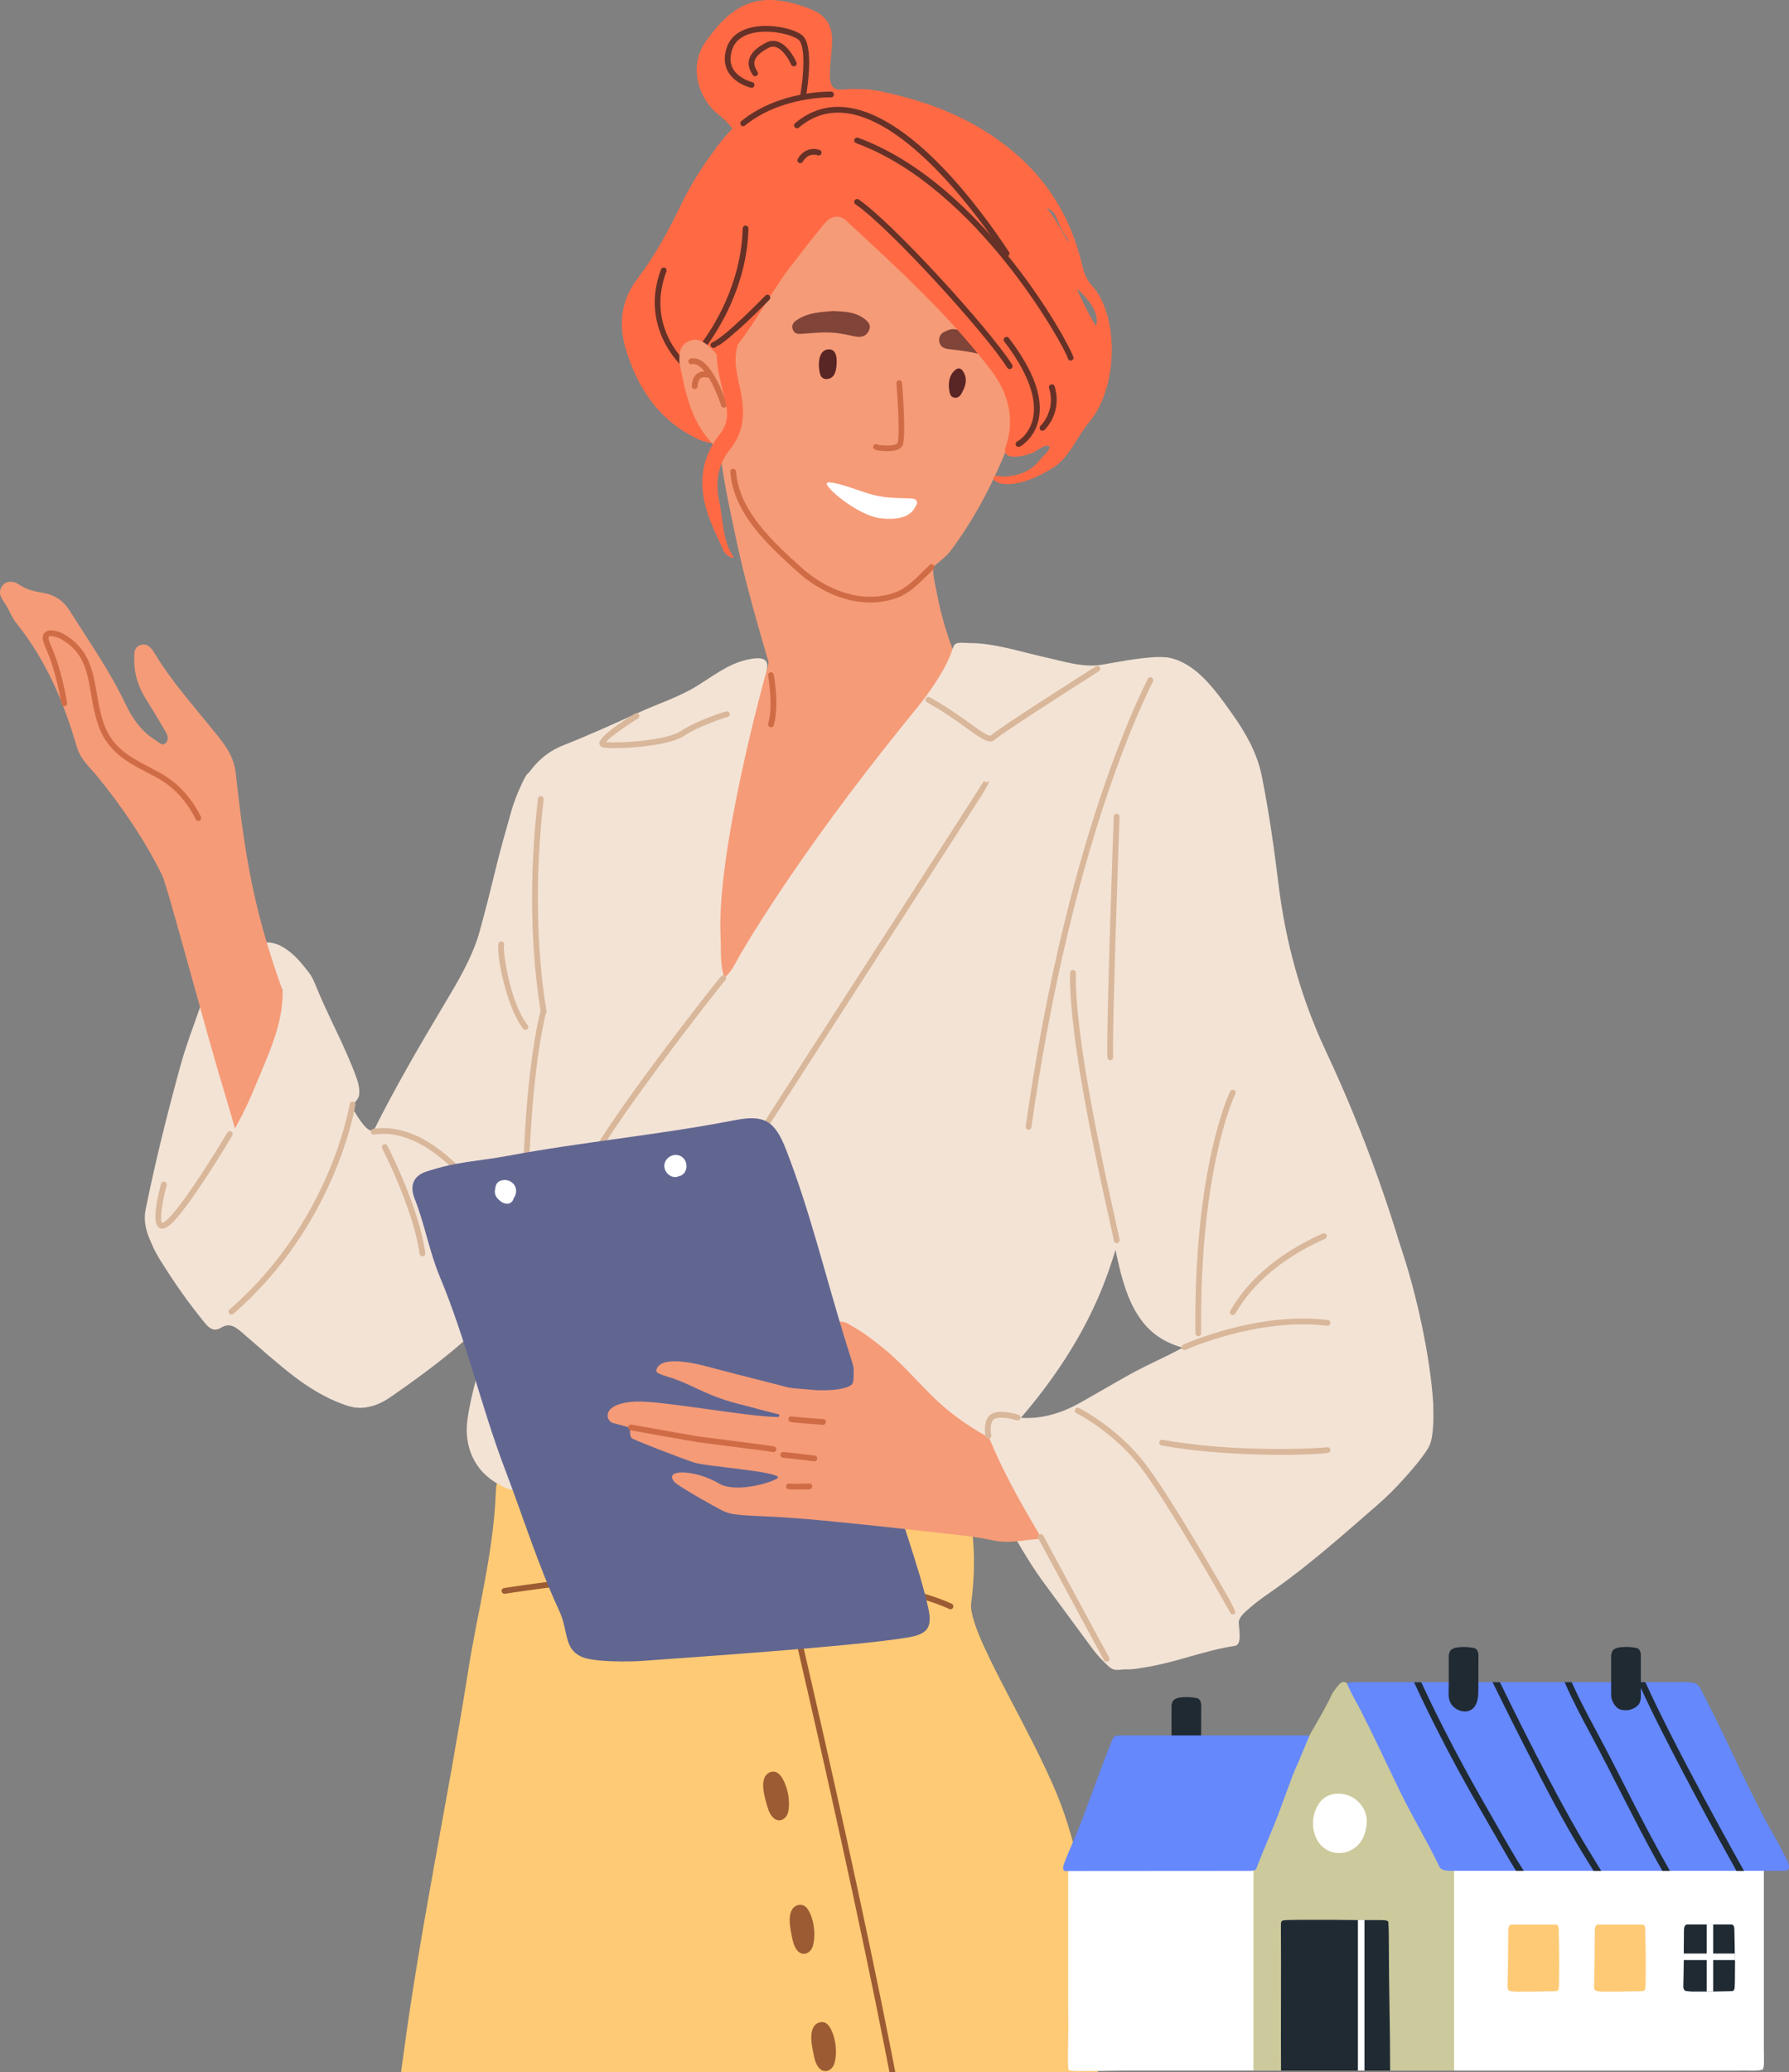 <svg width="488" height="565" viewBox="0 0 488 565" fill="none" xmlns="http://www.w3.org/2000/svg">
<rect x="0" y="0" width="488" height="565" fill="#808080" stroke="none"/>
<g clip-path="url(#clip0_19_2831)">
<path d="M254.23 189.121C250.697 190.934 248.07 191.604 244.878 190.611C236.835 188.113 228.499 186.87 220.188 185.655C218.229 185.369 217.816 184.673 218.588 183.143C220.972 178.416 218.109 173.986 217.881 169.411C217.808 167.997 216.633 167.105 215.2 166.808C213.35 166.424 212.138 167.497 211.3 168.867C209.675 171.535 209.2 174.722 209.559 177.593C210.382 184.169 206.744 187.424 201.836 190.549C189.121 198.652 175.405 204.02 160.567 206.489C151.223 208.044 147.04 214.29 147.033 223.263C147.033 226.591 145.291 229.426 145.407 232.811C145.883 246.442 147.82 259.895 149.996 273.315C153.501 294.921 157.756 316.39 162.875 337.677C164.395 343.999 166.081 350.278 167.554 356.611C168.686 361.468 172.488 364.869 174.273 369.331C176.638 375.244 180.719 377.88 187.209 378.876C201.168 381.026 215.084 383.183 229.239 382.908C238.41 382.73 247.591 381.936 256.319 378.971C264.815 376.081 271.53 370.499 277.625 363.915C294.7 345.463 305.431 323.089 316.709 301.102C326.54 281.94 331.075 261.03 335.138 240.04C338.105 224.702 335.138 210.357 328.227 196.621C322.807 185.844 316.038 182.349 304.099 184.234C296.996 185.358 289.85 185.137 282.762 184.669C275.833 184.213 268.755 183.923 262.396 180.41C260.814 179.536 258.848 179.13 257.789 177.629C255.543 174.446 252.311 174.421 249.039 174.628C246.456 174.791 244.638 176.085 243.612 178.673C242.465 181.555 243.369 183.488 245.709 185.115C248.092 186.772 250.896 187.58 254.237 189.125L254.23 189.121Z" fill="#F59B78"/>
<path d="M195.575 112.198C195.803 124.071 198.372 135.595 200.831 147.13C204.404 163.89 209.625 180.203 214.435 196.628C214.805 197.89 215.218 199.195 215.9 200.297C216.59 201.406 217.812 202.802 219.125 201.983C222.281 200.014 225.173 201.86 228.191 202.041C237.3 202.585 246.282 201.986 254.756 198.155C256.737 197.259 258.645 196.204 260.586 195.225C265.628 192.684 266.212 191.154 263.764 186.112C259.951 178.256 257.103 170.089 255.511 161.497C255.137 159.489 254.564 157.462 254.575 155.447C254.629 145.695 248.959 138.611 243.064 131.988C234.227 122.059 224.527 112.949 213.318 105.622C211.199 104.238 209.08 102.809 206.817 101.696C201.172 98.927 195.607 102.389 195.567 108.577C195.56 109.784 195.567 110.995 195.567 112.202L195.575 112.198Z" fill="#F59B78"/>
<path d="M210.299 198.296C210.64 198.296 210.952 198.075 211.054 197.73C212.624 192.427 211.137 184.274 211.072 183.929C210.992 183.502 210.578 183.219 210.154 183.299C209.726 183.378 209.443 183.788 209.523 184.216C209.537 184.296 211.007 192.343 209.541 197.281C209.418 197.698 209.657 198.136 210.074 198.26C210.15 198.281 210.223 198.292 210.299 198.292V198.296Z" fill="#CF6C46"/>
<path d="M299.34 595.505C300.033 556.078 299.449 516.556 288.497 489.654C280.672 470.426 263.84 444.666 264.924 436.977C266.263 427.49 266.31 410.959 260.891 407.617C249.67 400.689 236.222 398.735 224.099 397.586C205.924 395.864 187.724 394.602 169.43 395.346C160.47 395.712 151.615 396.814 142.778 398.155C138.051 398.873 135.432 401.802 135.257 406.613C134.655 423.288 130.248 439.366 127.676 455.73C122.136 490.995 114.594 525.808 109.915 561.226C108.424 572.507 105.326 586.885 114.993 595.563C129.246 608.356 298.76 628.139 299.333 595.509L299.34 595.505Z" fill="#FFCA75"/>
<path d="M208.648 484.441C209.232 483.285 210.767 482.614 211.953 483.274C212.526 483.593 212.954 484.122 213.306 484.677C214.645 486.808 215.349 489.904 215.196 492.416C215.12 493.696 214.957 494.99 213.876 495.828C212.849 496.622 211.612 496.364 210.771 495.436C209.856 494.425 209.439 493.076 209.087 491.76C208.514 489.629 207.593 486.551 208.656 484.445L208.648 484.441Z" fill="#9C5B33"/>
<path d="M216.078 520.573C216.742 519.46 218.32 518.902 219.459 519.645C220.01 520.004 220.398 520.562 220.707 521.142C221.889 523.364 222.368 526.5 222.038 528.998C221.871 530.267 221.614 531.55 220.478 532.308C219.401 533.025 218.182 532.681 217.409 531.695C216.571 530.622 216.248 529.244 215.991 527.907C215.57 525.742 214.87 522.607 216.082 520.58L216.078 520.573Z" fill="#9C5B33"/>
<path d="M221.969 552.558C222.633 551.446 224.211 550.887 225.35 551.63C225.902 551.989 226.29 552.548 226.598 553.124C227.784 555.346 228.26 558.482 227.929 560.98C227.763 562.249 227.505 563.532 226.37 564.29C225.292 565.007 224.073 564.663 223.301 563.677C222.463 562.604 222.14 561.226 221.882 559.889C221.465 557.724 220.761 554.589 221.973 552.562L221.969 552.558Z" fill="#9C5B33"/>
<path d="M259.269 438.75C259.556 438.75 259.831 438.594 259.969 438.322C260.169 437.938 260.02 437.463 259.632 437.26C259.291 437.083 224.433 419.693 137.499 432.961C137.068 433.026 136.774 433.429 136.839 433.86C136.904 434.291 137.303 434.585 137.739 434.52C224.066 421.346 258.569 438.489 258.906 438.663C259.022 438.725 259.146 438.75 259.269 438.75Z" fill="#9C5B33"/>
<path d="M250.051 605.836C250.08 605.836 250.109 605.836 250.138 605.833C250.57 605.785 250.882 605.394 250.835 604.963C246.05 562.182 214.627 429.476 214.391 428.863C214.235 428.457 213.778 428.254 213.372 428.41C212.984 428.559 212.78 428.983 212.9 429.374C213.285 430.832 244.461 562.182 249.267 605.14C249.311 605.543 249.652 605.84 250.051 605.84V605.836Z" fill="#9C5B33"/>
<path d="M241.12 32.989C242.636 32.768 244.559 32.518 244.729 30.564C244.914 28.443 243.107 28.603 241.642 28.548C241.315 28.538 240.775 28.414 240.71 28.215C239.211 23.807 232.751 24.325 229.565 24.445C227.835 24.51 226.333 24.075 226.359 20.446C226.38 17.557 226.83 14.671 226.968 11.778C227.197 7.04 225.437 4.191 221.044 2.469C207.034 -3.012 199.83 0.888 192.378 11.525C187.956 17.832 190.191 26.783 196.209 31.43C200.087 34.425 202.539 38.525 201.72 43.879C201.516 45.21 235.217 33.852 241.123 32.986L241.12 32.989Z" fill="#FF6A45"/>
<path d="M219.136 26.54C219.513 26.54 219.843 26.271 219.912 25.887C220.152 24.506 222.168 12.304 218.798 9.596C216.542 7.783 209.559 6.101 204.168 7.693C201.135 8.588 199.078 10.437 198.222 13.032C197.417 15.479 197.537 17.662 198.581 19.521C200.464 22.875 204.661 23.886 204.839 23.926C205.264 24.024 205.684 23.763 205.786 23.339C205.884 22.915 205.623 22.49 205.198 22.393C205.162 22.385 201.487 21.486 199.949 18.742C199.133 17.285 199.057 15.53 199.717 13.522C200.413 11.408 202.06 9.955 204.611 9.201C209.602 7.725 216.081 9.436 217.804 10.821C219.803 12.427 219.201 20.747 218.352 25.615C218.276 26.043 218.566 26.453 218.994 26.525C219.041 26.532 219.085 26.536 219.129 26.536L219.136 26.54Z" fill="#663127"/>
<path d="M205.978 20.783C206.131 20.783 206.287 20.74 206.425 20.646C206.784 20.399 206.874 19.91 206.628 19.551C205.884 18.471 205.634 17.513 205.859 16.622C206.174 15.375 207.466 14.164 209.7 13.022C210.382 12.674 211.046 12.623 211.735 12.87C213.702 13.576 215.349 16.538 215.817 17.622C215.991 18.021 216.455 18.206 216.854 18.032C217.253 17.858 217.438 17.394 217.264 16.995C217.184 16.81 215.276 12.464 212.269 11.387C211.162 10.992 210.056 11.068 208.982 11.619C206.29 12.993 204.77 14.505 204.331 16.234C203.994 17.571 204.331 18.985 205.333 20.439C205.485 20.66 205.732 20.78 205.982 20.78L205.978 20.783Z" fill="#663127"/>
<path d="M176.722 293.261C176.62 279.804 173.232 267.754 169.72 255.733C166.677 245.307 163.484 234.918 158.406 225.26C156.251 221.164 154.35 216.589 149.028 215.411C147.479 215.066 148.081 214.131 148.288 213.188C148.578 211.88 148.292 210.712 146.801 210.35C145.411 210.013 144.174 210.248 143.376 211.651C141.686 214.613 140.75 217.85 139.672 221.055C136.099 231.68 134.024 242.741 130.988 253.508C128.873 260.997 125.038 267.359 121.164 273.848C114.293 285.355 107.546 296.912 101.589 308.922C100.465 311.187 99.144 313.359 97.918 315.578C96.536 318.083 94.921 320.091 91.613 318.612C90.184 317.974 89.596 318.996 89.161 320.011C85.997 327.377 80.603 333.504 77.204 340.635C69.93 355.878 73.275 366.616 85.653 377.651C86.995 378.848 88.58 379.765 90.046 380.83C95.505 384.796 100.969 384.749 106.483 380.925C116.608 373.906 126.511 366.584 134.906 357.506C140.557 351.394 145.654 344.811 149.456 337.325C150.178 335.9 151.085 334.374 150.526 332.862C149.583 330.307 150.933 328.661 152.42 327.138C157.495 321.929 161.776 316.118 165.802 310.096C166.423 309.168 166.822 307.903 168.556 308.461C172.343 309.679 174.251 307.45 175.238 304.256C176.417 300.439 176.878 296.491 176.718 293.265L176.722 293.261Z" fill="#F3E3D5"/>
<path d="M197.577 266.34C196.336 263.041 196.735 258.879 196.561 255.399C195.378 231.825 208.891 183.69 209.073 182.997C210.078 179.227 207.524 179.028 203.711 179.88C198.534 181.033 194.345 184.44 189.915 187.141C185.087 190.085 179.653 191.803 174.527 194.138C167.605 197.288 160.669 200.431 153.602 203.222C144.457 206.833 140.67 215.787 138.674 224.179C136.556 233.079 130.538 254.946 129.946 257.52C129.66 258.763 147.352 297.966 146.064 306.887C145.052 313.902 144.257 320.964 142.872 327.906C140.369 340.442 135.965 352.488 132.885 364.872C131.056 372.213 128.593 379.394 127.523 386.953C126.478 394.33 129.417 401.109 135.972 404.647C137.35 405.39 139.349 406.637 140.332 405.872C143.354 403.509 147.675 402.494 149.06 398.35C149.449 397.194 149.967 396.82 151.052 396.741C165.28 395.697 179.489 395.871 193.746 396.501C204.364 396.969 214.848 398.481 225.318 399.862C231.383 400.659 237.379 402.787 243.463 404.074C247.664 404.962 251.879 405.789 256.087 406.63C258.576 407.127 260.39 405.347 261.761 404.042C279.105 387.493 294.421 369.414 302.463 346.347C305.05 338.93 306.976 331.31 309.457 323.86C311.964 316.335 315.733 309.447 318.596 302.077C321.28 295.164 322.688 287.844 324.055 280.583C326.946 265.227 328.738 249.675 329.177 234.054C329.624 218.085 330.298 201.007 325.354 185.593C323.544 179.949 319.604 178.796 314.289 179.202C309.748 179.55 305.235 180.395 300.744 181.199C295.542 182.131 290.111 180.304 285.072 179.191C278.506 177.745 271.345 175.334 264.587 175.334C261.3 175.221 260.455 174.884 259.835 176.929C258.278 182.044 253.584 188.761 250.312 192.767C237.72 208.192 225.615 224.027 214.471 240.532C211.503 244.926 208.601 249.371 205.779 253.862C204.469 255.947 203.24 258.075 201.959 260.177C201.03 261.7 199.22 265.785 197.584 266.34H197.577Z" fill="#F3E3D5"/>
<path d="M389.491 374.965C389.491 372.061 388.377 369.549 388.377 366.645C387.506 363.676 387.659 360.344 386.897 357.35C380.697 332.934 372.328 309.309 361.623 286.482C354.872 272.086 350.686 256.915 348.748 241.087C347.537 231.169 346.129 221.243 344.156 211.455C342.944 205.448 339.882 199.942 336.367 194.986C333.182 190.491 329.344 184.966 324.722 181.863C320.863 179.271 316.002 177.843 312.577 180.928C297.504 194.508 297.53 218.963 292.237 237.419C290.394 243.85 290.775 250.516 289.857 257.074C288.885 264.016 287.88 270.694 288.979 277.709C289.777 282.817 293.499 286.025 294.305 291.187C294.751 294.04 295.019 296.926 295.56 299.761C297.682 310.875 300.065 321.936 302.655 332.949C305.021 343.009 306.185 356.654 314.855 363.607C317.065 365.38 319.626 366.551 322.328 367.348C326.043 368.447 330.052 367.874 333.679 369.092C335.177 369.596 336.509 370.487 337.866 371.296C344.783 375.41 352.735 377.658 360.27 380.37C364.438 381.87 368.189 383.676 372.673 383.705C374.091 383.712 375.564 383.625 376.877 384.162C379.925 385.412 385.087 383.411 386.389 380.464C387.162 378.717 389.487 376.977 389.487 374.961L389.491 374.965Z" fill="#F3E3D5"/>
<path d="M270.145 202.15C270.653 202.15 271.088 201.973 271.476 201.585C272.746 200.316 289.088 189.785 299.761 183.013C300.127 182.781 300.236 182.295 300.004 181.925C299.772 181.559 299.286 181.451 298.916 181.683C296.184 183.415 272.162 198.67 270.359 200.468C269.818 201.008 267.181 199.105 264.631 197.267C261.943 195.328 258.264 192.67 253.628 190.104C253.247 189.894 252.768 190.031 252.558 190.412C252.347 190.793 252.485 191.271 252.866 191.481C257.419 194.004 260.905 196.52 263.709 198.547C266.702 200.707 268.701 202.15 270.141 202.15H270.145Z" fill="#D9B79A"/>
<path d="M176.751 393.975C177.066 393.975 177.36 393.787 177.483 393.475C177.643 393.069 177.443 392.612 177.041 392.453C176.928 392.409 165.646 387.885 163.234 380.406C160.597 372.235 157.923 328.233 160.927 319.232C163.851 310.466 196.195 268.991 197.867 267.24C198.168 266.924 198.157 266.428 197.842 266.127C197.526 265.826 197.029 265.837 196.728 266.152C195.186 267.765 162.53 309.444 159.432 318.735C156.374 327.903 159.058 372.605 161.736 380.892C164.38 389.085 175.974 393.729 176.464 393.921C176.558 393.957 176.656 393.975 176.751 393.975Z" fill="#D9B79A"/>
<path d="M197.472 325.401C197.736 325.401 197.998 325.267 198.146 325.024C201.357 319.786 222.804 286.558 241.725 257.245C249.22 245.63 256.232 234.772 261.362 226.808C263.927 222.824 266.023 219.565 267.475 217.299C269.151 214.679 269.91 213.224 269.753 212.934L268.381 213.714L269.06 213.311L268.356 212.963C267.914 213.779 254.549 234.479 240.405 256.397C221.479 285.72 200.025 318.952 196.808 324.209C196.579 324.582 196.699 325.064 197.069 325.293C197.196 325.372 197.341 325.409 197.479 325.409L197.472 325.401Z" fill="#D9B79A"/>
<path d="M167.768 203.977C173.195 203.977 183.008 203.009 186.538 200.657C190.521 198.003 197.638 195.665 198.386 195.505C198.777 195.458 199.082 195.128 199.082 194.722C199.082 194.287 198.73 193.936 198.295 193.936C197.656 193.936 189.897 196.528 185.663 199.344C181.756 201.947 168.515 202.705 165.283 202.303C166.324 201.037 170.38 198.144 174.037 195.872C174.407 195.643 174.519 195.157 174.291 194.788C174.062 194.418 173.576 194.305 173.206 194.534C166.564 198.659 163.295 201.436 163.487 202.785C163.52 203.002 163.669 203.531 164.383 203.734C164.946 203.89 166.168 203.977 167.772 203.977H167.768Z" fill="#D9B79A"/>
<path d="M280.57 308.001C280.955 308.001 281.292 307.718 281.35 307.323C291.402 236.241 309.058 196.756 314.231 186.348C314.431 185.949 314.536 185.721 314.554 185.666C314.692 185.253 314.467 184.807 314.057 184.669C313.654 184.535 313.219 184.745 313.07 185.141C313.038 185.213 312.954 185.38 312.82 185.648C307.622 196.11 289.872 235.788 279.79 307.102C279.729 307.533 280.03 307.932 280.461 307.994C280.498 307.997 280.538 308.001 280.574 308.001H280.57Z" fill="#D9B79A"/>
<path d="M304.593 338.959C304.945 338.959 305.268 338.72 305.358 338.361C305.434 338.053 305.442 338.024 304.07 331.854C301.063 318.336 293.075 282.425 293.474 265.264C293.485 264.829 293.14 264.466 292.705 264.459C292.255 264.43 291.907 264.792 291.9 265.227C291.497 282.581 299.231 317.35 302.532 332.195C303.214 335.265 303.758 337.702 303.806 338.14C303.791 338.506 304.034 338.84 304.401 338.934C304.466 338.949 304.528 338.959 304.593 338.959Z" fill="#D9B79A"/>
<path d="M302.862 289.067C302.862 289.067 302.895 289.067 302.909 289.067C303.345 289.042 303.675 288.668 303.65 288.233C303.272 281.82 305.362 223.267 305.38 222.676C305.394 222.241 305.057 221.875 304.622 221.86C304.165 221.842 303.82 222.186 303.806 222.618C303.718 225.032 301.694 281.835 302.075 288.324C302.101 288.741 302.445 289.067 302.862 289.067Z" fill="#D9B79A"/>
<path d="M326.867 364.293C327.309 364.289 327.661 363.93 327.654 363.495C327.15 318.467 336.883 298.42 336.981 298.224C337.177 297.836 337.017 297.361 336.629 297.169C336.241 296.977 335.765 297.133 335.573 297.521C335.472 297.72 325.572 318.046 326.08 363.513C326.083 363.945 326.435 364.293 326.867 364.293Z" fill="#D9B79A"/>
<path d="M148.284 276.567C148.328 276.567 148.371 276.567 148.415 276.556C148.843 276.483 149.133 276.081 149.064 275.65C146.271 258.778 145.962 238.608 148.193 218.858C148.273 218.151 148.295 217.962 148.295 217.85C148.295 217.415 147.943 217.063 147.508 217.063C147.072 217.063 146.728 217.408 146.721 217.839C146.717 217.937 146.681 218.223 146.63 218.684C144.381 238.575 144.696 258.898 147.511 275.911C147.577 276.295 147.91 276.57 148.288 276.57L148.284 276.567Z" fill="#D9B79A"/>
<path d="M134.909 358.292C135.258 358.292 135.577 358.056 135.671 357.705L144.098 325.651C144.113 325.589 144.124 325.528 144.124 325.466C144.747 290.795 148.985 275.983 149.028 275.838C149.151 275.421 148.912 274.982 148.495 274.859C148.081 274.732 147.639 274.975 147.515 275.392C147.472 275.54 143.184 290.527 142.549 325.339L134.144 357.302C134.035 357.723 134.285 358.154 134.706 358.263C134.771 358.281 134.84 358.288 134.906 358.288L134.909 358.292Z" fill="#D9B79A"/>
<path d="M143.336 280.815C143.503 280.815 143.673 280.761 143.818 280.652C144.163 280.387 144.225 279.891 143.96 279.546C139.055 273.199 137.296 259.869 137.426 257.868C137.637 257.516 137.543 257.056 137.202 256.817C136.882 256.592 136.403 256.643 136.139 256.922C134.989 258.125 137.724 274.054 142.716 280.511C142.872 280.71 143.104 280.815 143.34 280.815H143.336Z" fill="#D9B79A"/>
<path d="M310.343 450.429C304.495 445.934 299.83 440.395 295.669 434.334C289.255 424.992 282.78 415.704 277.628 405.579C277.033 404.412 276.308 403.204 275.347 402.356C274.048 401.214 272.459 400.522 270.772 401.903C269.187 403.201 268.461 404.691 269.637 406.63C274.748 415.077 279.116 423.973 285.036 431.93C289.346 437.723 293.59 443.563 297.892 449.364C298.676 450.422 299.521 451.455 300.446 452.391C304.738 456.734 302.859 455.138 314.206 454.247C314.206 453.764 310.346 450.911 310.346 450.429H310.343Z" fill="#F3E3D5"/>
<path d="M66.72 259.047C66.002 261.121 66.651 255.506 67.711 258.594C69.089 262.618 71.447 265.837 74.237 268.821C75.118 269.763 76.591 270.137 77.919 269.26C79.559 268.176 85.138 268.161 84.87 266.106C82.758 263.035 77.284 255.593 71.219 257.166C70.032 257.474 69.249 259.555 69.347 257.84C68.621 257.84 67.45 259.051 66.724 259.051L66.72 259.047Z" fill="#F3E3D5"/>
<path d="M47.08 330.169C51.509 333.436 56.182 332.482 58.297 327.806C61.67 320.349 65.632 313.127 67.913 305.203C68.113 304.51 68.621 303.619 68.371 303.136C66.669 299.838 65.614 295.832 63.495 293.229C58.79 287.447 57.593 284.905 60.364 278.039C60.72 277.158 61.202 276.194 61.13 275.306C61.014 273.856 60.48 272.294 58.75 272.083C56.733 271.84 55.188 272.859 54.517 274.777C52.685 280.001 50.697 285.188 49.235 290.517C45.661 303.51 42.386 316.582 39.723 329.796C38.751 334.617 41.127 338.88 43.862 343.785C44.475 344.88 45.574 340.541 46.703 339.838C47.972 339.047 47.595 337.623 47.254 336.539C46.619 334.516 46.456 332.547 47.076 330.166L47.08 330.169Z" fill="#F3E3D5"/>
<path d="M102.594 369.162C105.188 367.331 107.676 365.475 109.57 362.778C115.186 354.784 115.588 347.034 110.111 338.62C104.767 330.412 99.481 322.038 95.415 313.164C90.761 303.01 86.114 292.819 81.876 282.462C76.257 268.716 71.487 254.722 68.559 240.135C66.608 230.409 65.382 220.566 64.293 210.724C63.713 205.471 60.462 201.958 57.528 198.326C52.289 191.851 46.746 185.638 42.404 178.478C41.548 177.068 40.456 175.252 38.432 175.828C36.349 176.423 36.625 178.449 36.621 180.178C36.618 184.068 37.866 187.545 39.93 190.804C41.765 193.697 43.51 196.644 45.241 199.602C45.774 200.515 46.057 201.675 45.288 202.502C44.283 203.582 43.449 202.43 42.629 201.94C38.631 199.558 36.114 195.879 34.18 191.822C29.939 182.915 24.273 174.878 19.053 166.566C17.373 163.894 15.098 162.248 11.95 161.694C9.617 161.28 7.317 160.842 5.235 159.399C3.432 158.148 1.52 158.413 0.588 159.79C-0.729 161.733 0.414 163.086 1.292 164.434C2.532 166.341 3.156 168.273 4.586 170.053C12.574 180.03 17.449 191.529 20.968 203.666C21.948 207.048 24.541 209.219 26.598 211.746C33.389 220.084 39.404 228.929 44.185 238.533C45.72 241.614 56.066 280.965 60.974 297.003C64.674 309.104 67.623 321.44 72.397 333.2C75.06 339.758 77.839 346.272 80.73 352.736C81.985 355.538 83.861 357.554 86.875 359.185C90.046 360.9 93.09 363.597 95.172 366.852C96.5 368.926 99.097 367.599 100.526 369.162H102.587H102.594Z" fill="#F59B78"/>
<path d="M54.096 223.833C54.201 223.833 54.31 223.811 54.411 223.768C54.81 223.594 54.992 223.13 54.818 222.731C54.702 222.466 51.894 216.169 45.806 212.037C44.25 210.978 42.545 210.094 40.746 209.155C35.638 206.497 30.356 203.75 28.147 196.8C27.284 194.081 26.819 191.442 26.373 188.886C25.259 182.524 24.207 176.517 16.898 172.588C16.379 172.363 14.036 171.42 12.65 172.138C12.149 172.399 11.819 172.834 11.699 173.4C11.503 174.328 11.877 175.223 12.501 176.71C13.451 178.972 15.222 183.188 16.764 191.884C16.84 192.312 17.246 192.599 17.678 192.522C18.106 192.446 18.392 192.037 18.316 191.609C16.742 182.738 14.928 178.421 13.956 176.1C13.451 174.901 13.147 174.176 13.241 173.73C13.266 173.603 13.314 173.57 13.375 173.537C13.894 173.269 15.36 173.639 16.216 174.005C22.793 177.54 23.689 182.666 24.824 189.158C25.281 191.765 25.753 194.458 26.649 197.279C29.058 204.848 34.884 207.882 40.024 210.554C41.783 211.471 43.445 212.334 44.929 213.338C50.631 217.21 53.356 223.3 53.385 223.362C53.515 223.655 53.802 223.833 54.107 223.833H54.096Z" fill="#CF6C46"/>
<path d="M137.619 334.591C137.532 333.116 137.659 331.67 136.948 330.303C133.911 324.456 129.627 319.293 124.167 315.567C118.947 312.007 110.223 307.671 103.78 309.259C103.312 309.375 103.442 306.7 102.053 307.994C100.428 309.505 97.41 304.234 96.423 302.607C95.556 301.175 97.733 300.105 97.95 298.626C98.193 296.984 97.747 295.229 97.188 293.696C93.992 284.898 89.24 276.607 85.79 267.881C84.205 263.875 79.972 261.175 76.913 258.351C76.478 257.948 75.981 257.521 75.39 257.524C73.485 257.531 76.587 265.195 76.79 266.5C77.331 269.977 77.138 273.518 76.471 276.962C75.147 283.763 72.089 290.06 69.499 296.433C63.926 310.147 55.489 322.262 44.631 332.558C40.325 336.643 40.325 337.959 43.506 343.19C47.21 349.281 51.302 355.088 55.811 360.609C57.099 362.186 58.369 363.183 60.397 361.943C62.62 360.584 64.238 361.766 65.878 363.176C70.601 367.24 75.234 371.427 80.16 375.233C83.639 377.923 89.081 381.334 93.278 382.701C96.267 383.673 98.792 384.586 101.821 382.828C103.087 382.092 104.066 380.961 105.021 379.848C111.358 372.464 117.112 364.608 123.057 356.912C126.079 353.004 129.152 349.136 132.366 345.38C135.043 342.255 137.876 338.978 137.622 334.584L137.619 334.591Z" fill="#F3E3D5"/>
<path d="M135.983 334.357C136.418 334.357 136.77 334.005 136.77 333.57C136.77 332.881 130.697 322.611 122.248 315.354C115.236 309.329 108.362 306.78 101.818 307.774C101.386 307.839 101.092 308.241 101.157 308.669C101.223 309.1 101.625 309.394 102.053 309.329C119.716 306.643 134.8 332.987 135.232 333.809C135.333 334.128 135.631 334.357 135.983 334.357Z" fill="#D9B79A"/>
<path d="M115.24 342.514C115.276 342.514 115.312 342.514 115.349 342.506C115.78 342.448 116.081 342.05 116.02 341.618C114.293 329.155 106.007 313.041 105.656 312.363C105.456 311.975 104.981 311.827 104.593 312.026C104.205 312.225 104.056 312.7 104.255 313.088C104.339 313.251 112.766 329.644 114.456 341.836C114.511 342.231 114.848 342.517 115.236 342.517L115.24 342.514Z" fill="#D9B79A"/>
<path d="M63.136 358.409C63.321 358.409 63.502 358.347 63.651 358.217C91.71 333.874 96.887 301.585 96.934 301.262C97 300.83 96.702 300.432 96.274 300.366C95.846 300.305 95.443 300.598 95.378 301.026C95.331 301.345 90.223 333.076 62.617 357.028C62.287 357.314 62.254 357.811 62.537 358.137C62.693 358.318 62.911 358.409 63.132 358.409H63.136Z" fill="#D9B79A"/>
<path d="M44.232 334.99C44.776 334.99 45.396 334.722 46.082 334.189C51.004 330.361 62.874 310.433 63.378 309.585C63.6 309.211 63.476 308.726 63.103 308.504C62.729 308.283 62.243 308.407 62.022 308.78C61.898 308.987 49.804 329.298 45.113 332.945C44.482 333.435 44.232 333.409 44.232 333.413C43.557 332.88 44.13 327.99 45.461 323.157C45.577 322.737 45.331 322.305 44.91 322.189C44.493 322.073 44.057 322.32 43.941 322.741C43.078 325.884 41.289 333.34 43.375 334.733C43.637 334.907 43.92 334.994 44.232 334.994V334.99Z" fill="#D9B79A"/>
<path d="M280.571 98.503V88.346C278.797 85.195 278.818 81.61 278.528 78.217C276.493 54.541 250.889 41.49 234.238 44.013C226.711 45.155 219.267 46.294 213.35 51.329C200.483 62.277 194.323 76.553 193.489 93.287C192.625 110.629 198.001 126.446 205.645 141.592C210.731 151.673 230.371 172.659 250.98 157.869C251.68 157.369 252.997 155.9 254.571 154.581C256.367 153.069 258.253 151.507 258.866 150.709C265.752 141.755 270.783 131.898 275.031 121.389C277.643 114.925 279.065 108.639 279.276 101.856C279.312 100.646 278.731 99.069 280.574 98.507L280.571 98.503Z" fill="#F59B78"/>
<path d="M225.332 367.189C225.14 369.1 225.963 370.764 227.004 372.221C229.743 376.045 232.863 379.565 236.389 382.687C238.304 384.383 240.691 385.387 242.962 383.723C245.27 382.034 244.384 379.609 243.354 377.495C240.677 371.996 236.088 366.239 232.257 361.632C231.049 360.178 227.795 359.906 226.094 360.664C224.117 361.541 225.169 365.221 225.332 367.189Z" fill="#F59B78"/>
<path d="M158.837 451.786C162.001 453.12 171.16 453.116 175.096 452.83C184.924 452.116 233.357 448.857 247.628 446.45C253.004 445.547 254.415 443.731 253.2 438.358C251.734 431.873 249.696 425.561 247.668 419.25C241.813 401.037 235.947 382.835 230.313 364.55C225.071 347.53 220.925 330.169 214.46 313.526C211.38 305.598 208.573 303.814 200.378 305.413C179.961 309.397 159.218 311.278 138.776 315.077C129.87 316.73 124.901 316.582 116.252 319.435C112.621 320.631 111.75 323.422 113.118 326.859C115.886 333.812 117.065 341.124 119.949 348.03C127.288 365.59 131.031 382.955 137.804 400.74C142.636 413.432 146.775 426.711 152.485 439.025C155.17 444.811 153.657 449.607 158.837 451.789V451.786Z" fill="#616691"/>
<path d="M196.104 404.453C189.6 400.606 180.792 400.414 183.984 404.058C185.047 405.272 195.847 411.29 197.298 411.971C199.384 412.95 201.792 413.121 208.416 413.411C216.873 413.777 223.605 414.444 232.04 415.303C242.643 416.38 253.236 417.565 263.825 418.776C266.245 419.051 268.639 419.515 271.026 420.001C273.453 420.49 275.757 420.436 278.242 420.121C284.572 419.316 290.967 419.004 297.334 418.468C298.248 418.391 299.453 418.827 299.924 417.706C300.425 416.517 299.035 416.568 298.538 416.013C298.157 415.589 297.896 414.995 297.748 414.433C296.278 408.933 293.173 404.42 289.625 400.052C286.69 396.441 282.624 395.462 278.546 394.726C276.159 394.295 273.769 394.092 271.61 392.954C265.733 389.847 260.248 386.32 255.344 381.636C250.309 376.829 245.847 371.406 240.362 367.074C237.423 364.754 234.264 362.35 230.832 360.737C230.393 360.53 229.297 360.059 229.638 361.005C230.324 362.912 230.291 364.667 231.285 366.153C232.758 368.353 233.208 375.016 232.646 377.007C232.199 378.591 226.558 379.403 221.545 378.921C213.568 378.156 217.689 378.928 209.944 376.974C204.633 375.633 197.911 373.889 192.538 372.475C188.987 371.54 179.867 369.51 179.018 373.624C178.826 374.556 181.876 375.198 183.643 375.825C189.778 378.007 193.318 380.791 202.101 382.923C204.092 383.405 209.091 384.815 212.287 385.566C212.737 385.671 212.661 386.334 212.2 386.331C203.454 386.247 180.44 381.803 173.366 382.129C164.17 382.553 164.99 387.182 167.159 387.969C167.159 387.969 169.332 388.495 171.657 389.169C172.191 389.325 171.461 391.446 172.397 392.145C173.09 392.664 185.189 397.344 189.295 398.732C192.509 399.82 212.284 401.161 212.218 402.803C212.182 403.673 201.121 407.418 196.093 404.446L196.104 404.453Z" fill="#F59B78"/>
<path d="M224.512 388.472C224.922 388.472 225.27 388.153 225.299 387.74C225.328 387.305 225.002 386.931 224.567 386.899C220.794 386.634 216.521 386.293 216.034 386.17C215.625 386.068 215.189 386.304 215.069 386.71C214.953 387.116 215.157 387.537 215.559 387.671C216.143 387.863 221.385 388.254 224.454 388.468C224.472 388.468 224.49 388.468 224.509 388.468L224.512 388.472Z" fill="#CF6C46"/>
<path d="M222.14 398.416C222.531 398.416 222.872 398.122 222.92 397.724C222.974 397.292 222.666 396.897 222.234 396.846C220.917 396.683 214.315 395.871 213.655 395.871C213.219 395.871 212.871 396.223 212.871 396.654C212.871 397.086 213.223 397.441 213.655 397.444C214.122 397.448 219.049 398.039 222.042 398.409C222.074 398.412 222.107 398.416 222.14 398.416Z" fill="#CF6C46"/>
<path d="M217.108 406.098C218.567 406.098 220.297 406.043 220.79 406.029C221.226 406.014 221.567 405.652 221.552 405.217C221.538 404.782 221.171 404.427 220.74 404.456C218.955 404.514 215.915 404.568 215.356 404.466C214.928 404.387 214.518 404.673 214.442 405.101C214.366 405.529 214.649 405.938 215.081 406.014C215.418 406.076 216.212 406.094 217.112 406.094L217.108 406.098Z" fill="#CF6C46"/>
<path d="M390.957 382.719C390.177 369.941 386.295 352.159 382.018 339.797C378.597 329.908 371.316 333.141 360.869 337.517C357.51 338.924 354.103 340.138 350.621 341.008C344.167 342.621 339.905 347.733 334.307 350.669C333.215 351.242 332.968 352.525 332.783 353.798C332.348 356.778 331.372 359.678 329.584 362.125C327.647 364.775 324.871 366.217 321.998 367.758C317.446 370.198 312.683 372.224 308.17 374.737C303.555 377.303 299.028 379.993 294.403 382.571C291.062 384.434 287.43 385.819 283.632 386.359C281.691 386.634 279.725 386.678 277.77 386.508C275.96 386.348 274.142 385.666 272.318 385.982C268.668 386.616 268.824 389.567 269.938 392.29C276.544 408.461 286.752 422.679 294.729 438.101C296.503 441.527 297.987 445.101 299.663 448.581C303.465 456.466 306.82 455.512 313.328 454.41C321.229 453.069 328.8 449.93 336.81 448.737C338.805 448.44 338.018 444.601 337.902 442.455C337.811 440.787 340.151 439.051 341.236 438.108C343.38 436.237 345.727 434.697 348.049 433.047C357.887 426.054 366.76 418.094 375.862 410.198C378.456 407.947 380.879 405.5 383.161 402.933C385.366 400.45 387.648 397.862 389.429 395.052C390.641 393.142 390.779 390.716 390.935 388.523C391.073 386.598 390.96 384.659 390.96 382.723L390.957 382.719Z" fill="#F3E3D5"/>
<path d="M323.097 368.089C323.206 368.089 323.318 368.067 323.424 368.016C323.62 367.925 343.162 359.145 362.007 361.447C362.446 361.505 362.835 361.193 362.885 360.762C362.94 360.331 362.631 359.939 362.2 359.885C342.904 357.521 322.967 366.493 322.767 366.584C322.372 366.765 322.198 367.233 322.379 367.628C322.51 367.918 322.796 368.089 323.097 368.089Z" fill="#D9B79A"/>
<path d="M336.277 440.161C336.563 440.161 336.839 440.005 336.977 439.733C337.129 439.438 336.191 437.52 334.162 433.98C332.946 431.859 330.443 427.531 327.374 422.386C322.582 414.35 316.045 403.717 312.12 398.714C304.433 388.915 294.37 383.895 294.276 383.855C293.876 383.681 293.412 383.866 293.238 384.261C293.064 384.659 293.245 385.12 293.644 385.297C293.771 385.359 303.49 390.264 310.879 399.686C318.182 408.995 334.858 438.261 335.533 439.639C335.598 439.82 335.729 439.976 335.914 440.07C336.03 440.132 336.153 440.157 336.273 440.157L336.277 440.161Z" fill="#D9B79A"/>
<path d="M349.413 396.644C356.827 396.644 362.008 396.278 362.465 396.042C362.853 395.843 363.005 395.371 362.806 394.983C362.624 394.632 362.218 394.476 361.855 394.595C360.647 394.82 337.731 396.249 317.148 392.544C316.716 392.464 316.31 392.75 316.234 393.178C316.158 393.606 316.441 394.015 316.869 394.092C328.006 396.096 340.369 396.644 349.409 396.644H349.413Z" fill="#D9B79A"/>
<path d="M269.622 392.222C269.684 392.222 269.749 392.214 269.811 392.2C270.235 392.095 270.493 391.671 270.387 391.246C270.384 391.228 269.901 389.173 270.674 387.469C271.403 385.863 275.473 386.621 277.327 387.233C277.741 387.367 278.187 387.146 278.325 386.733C278.462 386.32 278.238 385.874 277.828 385.736C277.109 385.497 270.754 383.489 269.241 386.813C268.236 389.021 268.831 391.511 268.856 391.62C268.944 391.979 269.266 392.218 269.622 392.218V392.222Z" fill="#D9B79A"/>
<path d="M336.28 358.536C336.444 358.536 336.611 358.486 336.752 358.377C336.919 358.25 337.002 358.112 337.271 357.656C343.336 347.335 353.773 341.132 361.464 337.746C361.863 337.572 362.044 337.104 361.866 336.709C361.692 336.311 361.224 336.133 360.829 336.307C352.928 339.787 342.19 346.178 335.914 356.862C335.816 357.028 335.743 357.152 335.7 357.224C335.45 357.5 335.421 357.92 335.653 358.228C335.809 358.435 336.045 358.544 336.284 358.544L336.28 358.536Z" fill="#D9B79A"/>
<path d="M227.295 84.792C223.993 85.071 220.826 85.213 218.008 86.847C216.952 87.46 215.773 88.207 216.198 89.642C216.709 91.368 218.196 91.053 219.35 90.958C224.929 90.505 227.012 90.458 231.02 91.259C231.731 91.401 232.79 91.673 233.498 91.774C235.21 92.024 236.382 91.564 237.071 90.019C237.811 88.359 236.364 87.275 235.192 86.514C232.761 84.941 229.917 84.937 227.295 84.792Z" fill="#804439"/>
<path d="M274.574 99.507C274.233 97.481 269.383 91.934 264.522 90.687C259.523 89.404 259.824 89.487 257.651 90.444C256.559 90.926 255.855 92.123 256.291 93.493C256.672 94.693 257.709 95.059 258.844 95.189C264.115 95.791 269.376 96.422 274.578 99.507H274.574Z" fill="#804439"/>
<path d="M287.343 127.457C291.794 124.644 293.717 119.104 297.109 115.091C305.112 105.626 305.278 85.905 297.831 77.847C296.398 76.295 295.691 74.41 295.212 72.365C291.878 58.144 284.427 46.859 272.386 38.223C262.41 31.067 251.353 27.178 239.6 24.785C233.872 23.618 224.614 24.654 219.158 26.181C215.098 27.315 214.855 29.621 210.894 31.096C209.672 31.553 208.619 32.304 207.216 31.285C205.91 30.339 204.713 31.346 203.584 32.057C199.231 34.801 196.34 38.916 193.427 42.994C190.55 47.022 187.985 51.27 185.827 55.726C182.421 62.758 178.738 69.592 173.964 75.856C169.51 81.7 168.566 88.269 170.768 95.421C174.004 105.927 179.685 114.392 189.734 119.409C192.698 120.888 195.97 121.265 199.282 120.924C200.098 120.841 201.183 120.855 201.328 119.822C201.498 118.586 200.29 118.564 199.55 118.564C195.799 118.564 195.411 116.719 195.179 113.239C194.889 108.827 196.108 104.713 196.187 100.442C196.198 99.902 196.525 99.242 196.917 98.847C204.618 91.165 209.127 81.211 215.639 72.688C218.643 68.758 221.694 64.858 224.831 61.037C226.5 59.007 228.786 58.274 230.861 60.196C244.765 73.09 258.844 85.862 270.373 101.011C274.966 107.047 276.983 114.167 274.327 121.802C272.815 126.152 280.422 124.205 282.127 123.241C283.222 122.621 284.383 121.606 285.678 121.501C286.11 121.464 286.436 121.918 286.241 122.302C285.591 123.585 284.314 124.528 283.436 125.633C281.024 128.671 277.603 129.726 273.867 129.951C273.283 129.987 271.864 129.534 271.36 129.831C269.459 130.941 275.147 135.168 287.347 127.457H287.343ZM285.903 57.212C284.782 56.114 287.191 57.451 287.677 58.358C288.359 59.63 288.823 60.997 289.422 62.305C289.952 63.465 291.163 64.618 291.45 65.825C291.755 67.102 287.644 58.919 285.903 57.212ZM294.073 78.938C296.402 81.087 300.026 85.093 299.028 88.678C298.832 89.374 292.934 77.883 294.073 78.938Z" fill="#FF6A45"/>
<path d="M277.835 121.852C277.959 121.852 278.086 121.823 278.202 121.761C278.365 121.678 282.167 119.619 283.309 114.406C284.63 108.392 281.902 100.906 275.198 92.162C274.933 91.817 274.436 91.752 274.092 92.017C273.747 92.281 273.682 92.775 273.946 93.123C280.248 101.344 282.954 108.573 281.779 114.033C280.806 118.531 277.6 120.3 277.462 120.373C277.081 120.58 276.932 121.054 277.139 121.439C277.28 121.707 277.552 121.856 277.835 121.856V121.852Z" fill="#663127"/>
<path d="M275.426 100.631C275.572 100.631 275.717 100.591 275.847 100.508C276.214 100.276 276.322 99.79 276.09 99.421C269.905 89.662 243.423 60.653 234.234 54.396C233.875 54.153 233.386 54.244 233.139 54.603C232.896 54.962 232.986 55.451 233.346 55.697C242.429 61.878 268.628 90.593 274.755 100.262C274.904 100.497 275.162 100.628 275.423 100.628L275.426 100.631Z" fill="#663127"/>
<path d="M284.365 117.447C284.557 117.447 284.753 117.375 284.905 117.233C285.109 117.041 289.846 112.488 287.681 105.339C287.554 104.922 287.115 104.687 286.697 104.814C286.28 104.941 286.044 105.379 286.171 105.796C288.047 111.988 283.998 115.925 283.824 116.088C283.509 116.385 283.494 116.885 283.795 117.201C283.951 117.364 284.158 117.447 284.368 117.447H284.365Z" fill="#663127"/>
<path d="M292.045 98.314C292.48 98.314 292.832 97.962 292.832 97.527C292.832 95.816 268.868 50.306 234.064 37.553C233.654 37.404 233.201 37.614 233.052 38.02C232.903 38.43 233.114 38.879 233.52 39.032C266.746 51.205 290.441 94.707 291.261 97.625C291.308 98.013 291.642 98.314 292.045 98.314Z" fill="#663127"/>
<path d="M274.574 69.911C274.759 69.911 274.944 69.846 275.096 69.712C275.412 69.433 275.452 68.958 275.191 68.632C275.147 68.57 275.042 68.414 274.882 68.168C267.714 57.332 249.122 31.854 231.354 29.331C225.982 28.57 221.113 30.002 216.887 33.594C216.557 33.877 216.517 34.374 216.796 34.704C217.079 35.033 217.576 35.073 217.906 34.794C221.773 31.51 226.221 30.194 231.129 30.894C248.741 33.391 268.062 60.721 273.562 69.038C273.805 69.404 273.95 69.61 273.979 69.643C274.135 69.821 274.353 69.908 274.57 69.908L274.574 69.911Z" fill="#663127"/>
<path d="M218.302 44.492C218.574 44.492 218.835 44.354 218.984 44.1C220.547 41.425 222.931 42.313 223.032 42.353C223.438 42.509 223.895 42.31 224.051 41.904C224.207 41.498 224.008 41.041 223.602 40.885C222.314 40.385 219.408 40.247 217.62 43.306C217.402 43.684 217.529 44.166 217.903 44.383C218.026 44.456 218.164 44.492 218.298 44.492H218.302Z" fill="#663127"/>
<path d="M194.617 94.86C194.722 94.86 194.827 94.838 194.929 94.794C198.868 93.087 209.457 82.153 209.904 81.689C210.205 81.378 210.197 80.877 209.885 80.576C209.573 80.276 209.073 80.283 208.772 80.595C208.663 80.707 197.954 91.764 194.301 93.348C193.902 93.522 193.717 93.986 193.891 94.385C194.022 94.682 194.308 94.86 194.613 94.86H194.617Z" fill="#663127"/>
<path d="M191.57 95.404C191.824 95.404 192.074 95.281 192.226 95.052C192.248 95.02 192.299 94.954 192.368 94.86C195.785 90.318 203.769 78.047 204.165 62.313C204.176 61.879 203.831 61.516 203.396 61.505C202.953 61.494 202.598 61.839 202.587 62.274C202.202 77.554 194.428 89.491 191.105 93.914C191 94.055 190.935 94.142 190.909 94.182C190.67 94.545 190.771 95.034 191.134 95.273C191.268 95.361 191.417 95.404 191.566 95.404H191.57Z" fill="#663127"/>
<path d="M186.222 99.72C186.436 99.72 186.65 99.633 186.803 99.463C187.097 99.144 187.075 98.644 186.756 98.35C186.324 97.955 176.286 88.529 181.782 74.007C181.934 73.601 181.731 73.144 181.325 72.992C180.919 72.84 180.462 73.043 180.309 73.449C174.429 88.993 185.58 99.409 185.693 99.514C185.845 99.651 186.034 99.72 186.222 99.72Z" fill="#663127"/>
<path d="M202.713 34.41C202.888 34.41 203.065 34.352 203.214 34.233C208.296 30.074 214.405 28.204 218.635 27.37C223.228 26.464 226.634 26.544 226.667 26.547C227.091 26.583 227.465 26.217 227.476 25.782C227.487 25.347 227.146 24.985 226.71 24.974C226.565 24.974 223.094 24.887 218.327 25.826C213.919 26.696 207.545 28.65 202.213 33.018C201.875 33.294 201.828 33.79 202.104 34.127C202.26 34.316 202.485 34.417 202.713 34.417V34.41Z" fill="#663127"/>
<path d="M258.819 105.427C259 106.667 258.935 108.07 260.201 108.389C261.663 108.755 262.28 107.374 262.777 106.322C263.604 104.579 263.821 102.752 262.577 101.059C262.153 100.482 261.485 100.225 260.854 100.663C259.142 101.853 258.797 103.643 258.815 105.431L258.819 105.427Z" fill="#592525"/>
<path d="M223.373 99.649C223.392 100.566 223.54 101.44 223.733 102.052C223.986 102.85 224.534 103.354 225.398 103.343C227.781 103.317 228.107 100.965 228.213 99.098C228.307 97.448 228.089 95.164 225.996 95.251C223.914 95.335 223.33 97.604 223.373 99.652V99.649Z" fill="#592525"/>
<path d="M225.521 131.985C225.071 130.532 232.094 132.931 233.403 133.403C240.535 135.973 242.295 135.65 248.56 135.904C249.702 135.951 250.7 136.557 249.822 137.949C249.376 138.659 248.175 142.27 240.118 141.295C234.506 140.613 226.112 133.889 225.521 131.985Z" fill="white"/>
<path d="M237.372 164.27C239.868 164.27 242.407 163.857 244.925 162.911C247.986 161.762 250.631 159.141 252.967 156.831C253.54 156.262 254.103 155.708 254.65 155.193C254.966 154.896 254.984 154.395 254.683 154.08C254.386 153.761 253.885 153.746 253.569 154.047C253.011 154.569 252.441 155.135 251.857 155.715C249.637 157.915 247.119 160.409 244.373 161.439C234.833 165.017 224.875 160.38 218.737 154.845C211.082 147.946 201.556 139.358 200.783 128.559C200.754 128.124 200.377 127.808 199.942 127.83C199.506 127.863 199.18 128.24 199.213 128.671C200.029 140.105 209.816 148.925 217.681 156.016C222.564 160.417 229.761 164.27 237.376 164.27H237.372Z" fill="#CF6C46"/>
<path d="M241.965 122.999C243.674 122.999 245.741 122.701 246.249 121.331C247.185 118.801 246.177 105.848 246.061 104.38C246.028 103.959 245.662 103.644 245.233 103.676C244.809 103.709 244.497 104.079 244.53 104.503C244.983 110.133 245.429 119.12 244.809 120.798C244.78 120.874 244.653 120.994 244.377 121.113C242.984 121.704 240.129 121.436 239.465 121.237C239.331 121.113 239.15 121.041 238.954 121.041C238.53 121.041 238.185 121.385 238.185 121.809C238.185 122.578 239.066 122.737 239.538 122.821C239.563 122.824 240.659 122.999 241.965 122.999Z" fill="#CF6C46"/>
<path d="M301.865 453.04C302.028 453.04 302.195 452.989 302.336 452.88C302.674 452.627 302.75 452.152 302.511 451.807C301.956 450.908 289.397 427.591 284.594 418.659C284.387 418.274 283.912 418.129 283.527 418.34C283.142 418.546 283.001 419.025 283.208 419.406C288.519 429.277 300.903 452.289 301.234 452.728C301.39 452.935 301.625 453.043 301.865 453.043V453.04Z" fill="#D9B79A"/>
<path d="M185.345 98.855C187.021 107.247 188.501 115.639 195.571 122.208C197.523 124.024 198.001 125.224 200.211 124.517C202.449 123.803 202.093 121.294 202.054 119.551C201.905 113.058 199.746 107.018 197.203 101.131C196.355 99.166 196.082 96.915 194.377 95.324C192.556 93.623 190.666 91.887 188.007 92.982C185.49 94.019 185.189 96.382 185.348 98.855H185.345Z" fill="#F59B78"/>
<path d="M197.471 111.169C197.551 111.169 197.627 111.158 197.707 111.133C198.121 111.002 198.353 110.56 198.222 110.146C198.153 109.929 196.517 104.756 194.043 101.167C192.175 98.459 190.263 97.317 188.366 97.763C187.942 97.864 187.68 98.289 187.782 98.713C187.884 99.137 188.308 99.394 188.732 99.296C190.234 98.938 191.74 100.605 192.745 102.062C195.088 105.456 196.702 110.567 196.717 110.618C196.822 110.955 197.134 111.169 197.468 111.169H197.471Z" fill="#CF6C46"/>
<path d="M189.512 106.069C189.933 106.069 190.281 105.739 190.3 105.315C190.347 104.223 190.622 103.491 191.112 103.132C191.569 102.799 192.262 102.759 193.176 103.009C193.289 103.042 193.376 103.063 193.496 103.063C193.931 103.063 194.283 102.712 194.283 102.277C194.283 101.889 194.003 101.566 193.633 101.501C192.186 101.106 191.043 101.233 190.18 101.86C189.28 102.516 188.787 103.654 188.718 105.249C188.7 105.684 189.037 106.05 189.472 106.072C189.483 106.072 189.494 106.072 189.509 106.072L189.512 106.069Z" fill="#CF6C46"/>
<path d="M195.524 95.806C195.368 100.707 196.909 104.989 198.078 110.521C198.698 113.457 198.197 116.031 196.351 118.355C190.539 125.674 190.492 133.649 193.728 141.947C194.823 144.757 196.151 147.476 197.421 150.213C197.925 151.304 199.757 152.424 200.036 151.96C200.142 151.782 199.485 150.999 198.974 149.915C197.163 146.073 197.105 140.932 196.209 136.774C195.096 131.619 195.763 126.696 199.024 122.69C203.16 117.608 203.207 112.235 201.952 106.301C200.439 99.141 199.975 97.796 202.101 90.811C202.55 89.335 204.328 90.825 203.069 90.042C201.484 89.056 198.937 92.076 198.078 93.37C195.854 96.709 195.567 91.884 195.527 95.806H195.524Z" fill="#FF6A45"/>
<path d="M135.072 324.162C135.083 324.126 135.101 324.09 135.112 324.053C135.119 323.97 135.112 323.883 135.127 323.8C135.192 323.321 135.384 322.792 135.714 322.44C136.153 321.969 136.864 321.755 137.496 321.719C138.37 321.668 139.302 322.012 139.926 322.629C141.058 323.749 141.018 325.489 140.136 326.642C140.035 327.167 139.723 327.642 139.262 327.921C138.627 328.309 138.007 328.229 137.35 327.979C136.893 327.805 136.505 327.523 136.182 327.185C135.283 326.504 134.742 325.333 135.069 324.166L135.072 324.162Z" fill="white"/>
<path d="M181.347 317.031C181.931 315.28 183.962 314.363 185.649 315.193C187.165 315.94 187.709 317.992 186.879 319.435C186.559 319.986 186.059 320.468 185.428 320.62C185.355 320.638 185.283 320.642 185.21 320.653C184.836 320.859 184.405 320.964 183.929 320.914C182.152 320.722 180.762 318.782 181.347 317.035V317.031Z" fill="white"/>
<path d="M210.963 395.91C211.308 395.91 211.63 395.686 211.728 395.341C211.844 394.928 211.62 394.5 211.21 394.373C210.723 394.225 207.313 393.782 199.061 392.727C196.645 392.419 194.051 392.086 191.471 391.752C188.725 391.397 172.444 388.428 172.281 388.399C171.853 388.316 171.443 388.606 171.363 389.033C171.284 389.461 171.57 389.871 171.998 389.951C172.669 390.074 188.482 392.96 191.268 393.318C193.848 393.652 196.441 393.982 198.857 394.294C204.705 395.04 210.226 395.744 210.752 395.885C210.821 395.903 210.89 395.91 210.959 395.91H210.963Z" fill="#CF6C46"/>
</g>
<path d="M327.455 463.869C327.383 463.671 327.268 463.491 327.119 463.342C326.969 463.193 326.789 463.079 326.59 463.007C325.353 462.736 324.083 462.641 322.818 462.725C321.767 462.78 319.977 462.938 319.698 464.397C319.605 464.602 319.558 464.825 319.563 465.05V473.35C319.563 474.707 319.563 476.059 319.563 477.416C319.563 478.773 319.707 480.014 319.66 481.316C319.653 481.519 319.684 481.722 319.753 481.913C319.753 482.576 320.121 483.252 320.837 483.303C322.735 483.4 324.669 483.836 326.539 483.303C326.777 483.224 326.983 483.07 327.125 482.865C327.268 482.659 327.34 482.413 327.33 482.164C327.526 481.913 327.626 481.601 327.613 481.284C327.613 475.804 327.664 470.325 327.664 464.841C327.665 464.506 327.594 464.174 327.455 463.869Z" fill="#1F2A33"/>
<path d="M480.678 564.286C479.894 564.457 479.094 564.539 478.292 564.532C476.655 564.504 474.953 564.532 473.306 564.532H306.341C302.314 564.532 298.291 564.68 294.249 564.643C292.979 564.643 291.756 564.606 291.524 564.374C291.291 564.143 291.259 561.331 291.389 555.852C291.459 552.888 291.389 549.928 291.389 546.969C291.389 541.05 291.389 535.13 291.389 529.211V506.211C291.385 506.002 291.431 505.796 291.524 505.609C291.578 505.397 291.683 505.202 291.831 505.04C291.979 504.879 292.164 504.756 292.37 504.682C300.309 501.658 308.495 499.963 317.02 500.143C322.019 500.25 327.605 500.407 332.446 501.686C333.981 502.089 335.488 502.663 336.995 503.154C337.581 503.344 338.237 503.714 338.897 503.974C339.195 504.103 339.507 504.196 339.827 504.252C341.809 501.223 343.464 498.004 345.278 494.877C348.999 488.458 352.659 481.997 355.975 475.364C358.3 470.95 361.165 466.601 363.235 462.086C363.737 460.993 365.523 458.885 365.723 458.843C365.871 458.733 366.041 458.655 366.221 458.613C366.401 458.572 366.588 458.568 366.769 458.602C366.951 458.637 367.123 458.709 367.276 458.813C367.428 458.918 367.556 459.053 367.653 459.209C367.951 459.673 368.932 459.673 369.411 459.751C370.464 459.971 371.504 460.248 372.527 460.58C374.523 461.182 376.564 461.507 378.508 462.294C382.229 463.781 385.587 465.999 389.247 467.657C393.07 469.362 396.923 470.992 400.804 472.548C404.702 474.118 408.674 475.508 412.543 477.148C416.264 478.727 419.924 480.51 423.705 482.038C427.486 483.567 431.23 484.947 434.932 486.559C437.658 487.745 440.355 488.986 443.043 490.264C447.694 492.455 452.289 494.715 456.931 496.897C464.372 500.389 471.981 503.413 479.497 506.706C479.689 506.66 479.889 506.658 480.082 506.7C480.276 506.742 480.457 506.828 480.612 506.95C480.767 507.072 480.892 507.228 480.978 507.406C481.063 507.584 481.107 507.778 481.106 507.975V558.52C481.129 560.132 481.399 564.138 480.678 564.286Z" fill="#CCC99C"/>
<path d="M480.678 564.286C479.894 564.456 479.094 564.539 478.292 564.531C476.655 564.504 474.953 564.531 473.306 564.531H396.637V502.996C396.639 502.841 396.681 502.69 396.76 502.557C396.839 502.423 396.952 502.313 397.087 502.237C397.222 502.16 397.375 502.12 397.53 502.121C397.685 502.122 397.838 502.163 397.972 502.241C397.966 502.096 397.978 501.952 398.009 501.81C397.763 501.125 398.498 500.189 399.018 499.657C400.055 498.566 401.235 497.619 402.525 496.841C404.748 495.562 407.264 494.9 409.757 494.372C415.347 493.234 421 492.43 426.686 491.964C432.142 491.468 437.597 490.824 443.057 490.268C447.708 492.459 452.303 494.719 456.945 496.901C464.386 500.393 471.995 503.418 479.51 506.711C479.703 506.664 479.903 506.662 480.096 506.704C480.29 506.746 480.471 506.832 480.626 506.954C480.781 507.077 480.906 507.232 480.992 507.41C481.077 507.588 481.121 507.783 481.12 507.98V558.524C481.129 560.131 481.399 564.138 480.678 564.286Z" fill="white"/>
<path d="M341.916 504.659V564.523H306.341C302.314 564.523 298.291 564.671 294.249 564.634C292.979 564.634 291.756 564.597 291.524 564.365C291.291 564.133 291.259 561.322 291.389 555.843C291.459 552.879 291.389 549.919 291.389 546.96C291.389 541.04 291.389 535.121 291.389 529.202V506.202C291.385 505.993 291.431 505.786 291.524 505.599C291.578 505.388 291.683 505.193 291.831 505.031C291.979 504.87 292.164 504.747 292.37 504.673C300.309 501.649 308.495 499.954 317.02 500.134C322.019 500.241 327.605 500.398 332.446 501.677C333.981 502.079 335.488 502.654 336.995 503.145C337.581 503.335 338.237 503.705 338.897 503.965C339.17 504.206 339.468 504.419 339.785 504.599C339.918 504.667 340.031 504.77 340.111 504.895V504.655C340.112 504.416 340.207 504.188 340.377 504.02C340.547 503.852 340.776 503.758 341.016 503.758C341.255 503.759 341.484 503.854 341.653 504.023C341.822 504.192 341.916 504.421 341.916 504.659Z" fill="white"/>
<path d="M487.305 506.863C485.882 503.848 484.128 500.917 482.51 497.957C480.836 494.891 479.254 491.797 477.715 488.694C474.636 482.478 471.748 476.216 468.702 469.991C467.744 468.031 466.764 466.076 465.762 464.128C465.297 463.202 464.832 462.308 464.367 461.395C464.014 460.668 463.525 459.543 462.637 459.042C461.618 458.454 458.214 458.63 456.842 458.63H369.844C369.221 458.607 368.598 458.646 367.983 458.746C367.444 458.857 367.416 458.931 367.579 459.316C368.592 461.756 370.048 464.119 371.267 466.508C372.522 468.972 373.741 471.45 374.941 473.919C377.341 478.884 379.666 483.868 382.098 488.823C385.428 495.613 389.442 502.255 392.693 509.04C393.023 509.763 394.298 510.106 395.949 510.055H413.566H415.654H434.723H436.816H453.498H455.558H473.697H486.91C489.063 510.013 487.375 506.85 487.305 506.863Z" fill="#6588FC"/>
<path d="M415.65 510.083H413.561C412.715 508.74 411.882 507.387 411.092 506.012C405.618 496.48 400.027 487.022 394.935 477.296C392.423 472.498 389.977 467.667 387.647 462.776C386.996 461.386 386.359 460.025 385.717 458.649H387.698C388.628 460.664 389.558 462.679 390.54 464.67C395.246 474.327 400.307 483.789 405.688 493.099C408.38 497.781 411.036 502.506 413.817 507.137C414.413 508.124 415.026 509.101 415.65 510.083Z" fill="#1F2A33"/>
<path d="M436.793 510.091H434.7C433.696 508.447 432.673 506.808 431.663 505.168C426.045 496.016 421.139 486.433 416.26 476.874C413.772 471.987 411.297 467.096 408.884 462.173C408.302 460.992 407.726 459.811 407.14 458.63H409.149C409.995 460.348 410.818 462.076 411.665 463.785C416.451 473.446 421.325 483.075 426.492 492.542C428.966 497.077 431.524 501.551 434.245 505.946C435.1 507.326 435.95 508.708 436.793 510.091Z" fill="#1F2A33"/>
<path d="M455.536 510.101H453.475C452.871 509.045 452.28 507.984 451.689 506.923C445.541 495.808 440.062 484.335 434.058 473.141C431.5 468.375 428.942 463.6 426.803 458.63H428.737C428.868 458.931 429.003 459.237 429.142 459.556C431.64 465.077 434.621 470.362 437.444 475.725C440.332 481.195 443.085 486.739 445.913 492.241C449.011 498.235 452.168 504.228 455.536 510.101Z" fill="#1F2A33"/>
<path d="M475.748 510.115H473.697L473.599 509.943C468.102 500.13 462.752 490.237 457.549 480.264C454.903 475.169 452.298 470.102 449.815 464.952C448.805 462.859 447.815 460.756 446.871 458.63H448.819C449.903 461.034 451.042 463.419 452.201 465.79C457.442 476.499 463.065 487.026 468.771 497.498C471.063 501.716 473.388 505.921 475.748 510.115Z" fill="#1F2A33"/>
<path d="M290.612 510.12L340.957 510.083C341.86 510.12 342.566 509.875 342.748 509.356C344.548 504.47 346.766 499.713 348.613 494.836C349.957 491.279 351.245 487.699 352.575 484.133C353.24 482.349 354.077 480.779 354.77 479.005C355.463 477.232 357.221 473.151 357.221 473.151H355.403H307.239C306.481 473.151 304.597 473.026 304.03 473.448C303.565 473.813 303.267 474.615 303.072 475.138C302.83 475.796 302.565 476.444 302.304 477.097C301.752 478.499 301.21 479.904 300.676 481.312C298.993 485.781 297.393 490.279 295.691 494.744C294.84 496.971 293.961 499.19 293.035 501.395C292.137 503.52 291.175 505.623 290.379 507.791C290.347 507.772 289.407 510.046 290.612 510.12Z" fill="#6588FC"/>
<path d="M448.858 541.253C448.858 541.313 448.858 541.374 448.858 541.438C448.858 541.851 448.798 542.494 448.467 542.749C448.415 542.796 448.351 542.826 448.281 542.837C447.919 542.879 446.667 542.893 446.161 542.907C444.44 542.948 442.719 542.99 440.993 542.999C440.124 542.999 439.249 542.999 438.375 542.999C437.533 543.048 436.688 543.006 435.854 542.874C435.338 542.902 434.803 542.499 434.826 541.665C434.915 538.613 434.943 535.556 434.98 532.5C434.98 532.036 434.98 531.532 434.98 531.05V530.939C434.98 529.503 435.04 528.067 435.022 526.636C435.022 525.761 435.092 524.705 435.994 524.709C439.947 524.732 443.9 524.709 447.863 524.709C448.024 524.695 448.186 524.729 448.328 524.806C448.835 525.131 448.793 525.913 448.793 526.488C448.863 529.267 448.914 532.143 448.914 534.964C448.914 536.404 448.914 537.844 448.881 539.285C448.886 539.933 448.886 540.596 448.858 541.253Z" fill="#FFCA75"/>
<path d="M425.255 541.253C425.255 541.313 425.255 541.373 425.255 541.438C425.255 541.85 425.195 542.494 424.864 542.749C424.81 542.796 424.744 542.826 424.674 542.837C424.316 542.879 423.06 542.893 422.558 542.906C420.837 542.948 419.111 542.99 417.39 542.999C416.516 542.999 415.646 542.999 414.772 542.999C413.93 543.048 413.085 543.006 412.251 542.874C411.73 542.902 411.2 542.499 411.223 541.665C411.307 538.613 411.335 535.556 411.377 532.499C411.377 532.036 411.377 531.531 411.377 531.05V530.938C411.377 529.503 411.437 528.067 411.419 526.636C411.419 525.76 411.488 524.704 412.386 524.709C416.344 524.732 420.293 524.709 424.255 524.709C424.416 524.695 424.578 524.729 424.72 524.806C425.227 525.13 425.185 525.913 425.185 526.488C425.255 529.266 425.301 532.143 425.306 534.963C425.306 536.402 425.295 537.843 425.274 539.285C425.283 539.933 425.278 540.595 425.255 541.253Z" fill="#FFCA75"/>
<path d="M399.796 466.61C400.365 466.583 400.917 466.406 401.396 466.096C402.972 465.068 403.256 462.854 403.256 461.145C403.256 457.806 403.289 454.471 403.289 451.132C403.282 450.812 403.211 450.497 403.079 450.205C403.007 450.007 402.893 449.828 402.743 449.679C402.594 449.53 402.413 449.416 402.214 449.344C400.977 449.072 399.707 448.978 398.442 449.066C397.391 449.117 395.601 449.279 395.322 450.733C395.229 450.939 395.183 451.162 395.187 451.386V459.663C395.187 461.326 394.88 463.155 395.866 464.623C396.303 465.254 396.891 465.766 397.578 466.113C398.264 466.46 399.026 466.631 399.796 466.61Z" fill="#1F2A33"/>
<path d="M441.881 466.036C442.634 466.285 443.437 466.348 444.219 466.219C445.002 466.089 445.742 465.773 446.374 465.295C447.867 464.207 447.583 462.563 447.583 460.928C447.583 457.658 447.583 454.388 447.583 451.113C447.576 450.794 447.505 450.479 447.374 450.187C447.302 449.989 447.187 449.809 447.038 449.66C446.888 449.511 446.707 449.397 446.509 449.325C445.271 449.053 444.001 448.96 442.737 449.048C441.686 449.099 439.895 449.261 439.621 450.715C439.524 450.919 439.477 451.143 439.481 451.368V459.663C439.481 460.543 439.481 461.428 439.481 462.312C439.481 463.475 440.509 465.332 441.537 465.883C441.648 465.941 441.763 465.992 441.881 466.036Z" fill="#1F2A33"/>
<path d="M372.611 494.776C372.096 492.874 370.876 491.238 369.197 490.197C367.518 489.156 365.506 488.788 363.565 489.167C362.715 489.344 361.914 489.702 361.216 490.217C360.519 490.732 359.941 491.391 359.523 492.149C358.634 493.624 358.157 495.309 358.143 497.03C358.129 498.75 358.578 500.443 359.444 501.931C360.343 503.408 361.77 504.491 363.438 504.962C365.106 505.433 366.891 505.257 368.434 504.469C370.046 503.687 371.308 502.337 371.978 500.681C372.685 498.944 373.104 496.614 372.611 494.776Z" fill="white"/>
<path d="M379.201 564.522H349.436C349.348 554.106 349.496 537.765 349.403 524.987C349.403 523.533 349.603 523.542 351.31 523.477C353.017 523.412 356.394 523.412 358.165 523.417C360.026 523.417 361.909 523.417 363.779 523.417C365.718 523.417 367.653 523.505 369.593 523.486H370.406H372.197C373.462 523.486 374.76 523.486 375.881 523.486C377.001 523.486 378.671 523.435 378.713 524.033C378.829 526.066 378.848 528.336 378.848 530.17C378.848 541.6 379.201 552.619 379.201 564.522Z" fill="#1F2A33"/>
<path d="M372.197 523.44V564.522H370.407V523.459L372.197 523.44Z" fill="white"/>
<path d="M473.279 534.954C473.279 536.393 473.268 537.833 473.246 539.275C473.246 539.933 473.246 540.595 473.199 541.253C473.199 541.313 473.199 541.378 473.199 541.438C473.199 541.85 473.139 542.494 472.813 542.749C472.76 542.795 472.693 542.824 472.623 542.832C472.265 542.878 471.009 542.897 470.507 542.906L467.339 542.976H465.549H465.34C464.465 542.976 463.591 542.976 462.721 542.976C461.879 543.022 461.034 542.98 460.2 542.851C459.68 542.883 459.149 542.471 459.173 541.642C459.238 539.224 459.27 536.802 459.298 534.384C459.298 533.791 459.298 533.194 459.298 532.601V532.476C459.298 532.013 459.298 531.508 459.298 531.026C459.298 530.989 459.298 530.948 459.298 530.91C459.298 529.475 459.359 528.044 459.335 526.612C459.335 525.737 459.405 524.681 460.307 524.686C462.037 524.686 463.772 524.686 465.502 524.686H467.293C468.921 524.686 470.549 524.686 472.176 524.686C472.337 524.675 472.498 524.708 472.641 524.783C473.148 525.107 473.083 525.89 473.106 526.464C473.158 528.493 473.2 530.549 473.218 532.601C473.218 533.198 473.218 533.791 473.218 534.384C473.279 534.583 473.279 534.769 473.279 534.954Z" fill="#1F2A33"/>
<path d="M467.33 524.705V542.976H465.54V524.682L467.33 524.705Z" fill="white"/>
<path d="M473.273 534.398H459.288C459.288 533.806 459.288 533.208 459.288 532.615H473.241C473.268 533.213 473.273 533.806 473.273 534.398Z" fill="white"/>
<defs>
<clipPath id="clip0_19_2831">
<rect width="391" height="565" fill="white" transform="matrix(-1 0 0 1 391 0)"/>
</clipPath>
</defs>
</svg>
